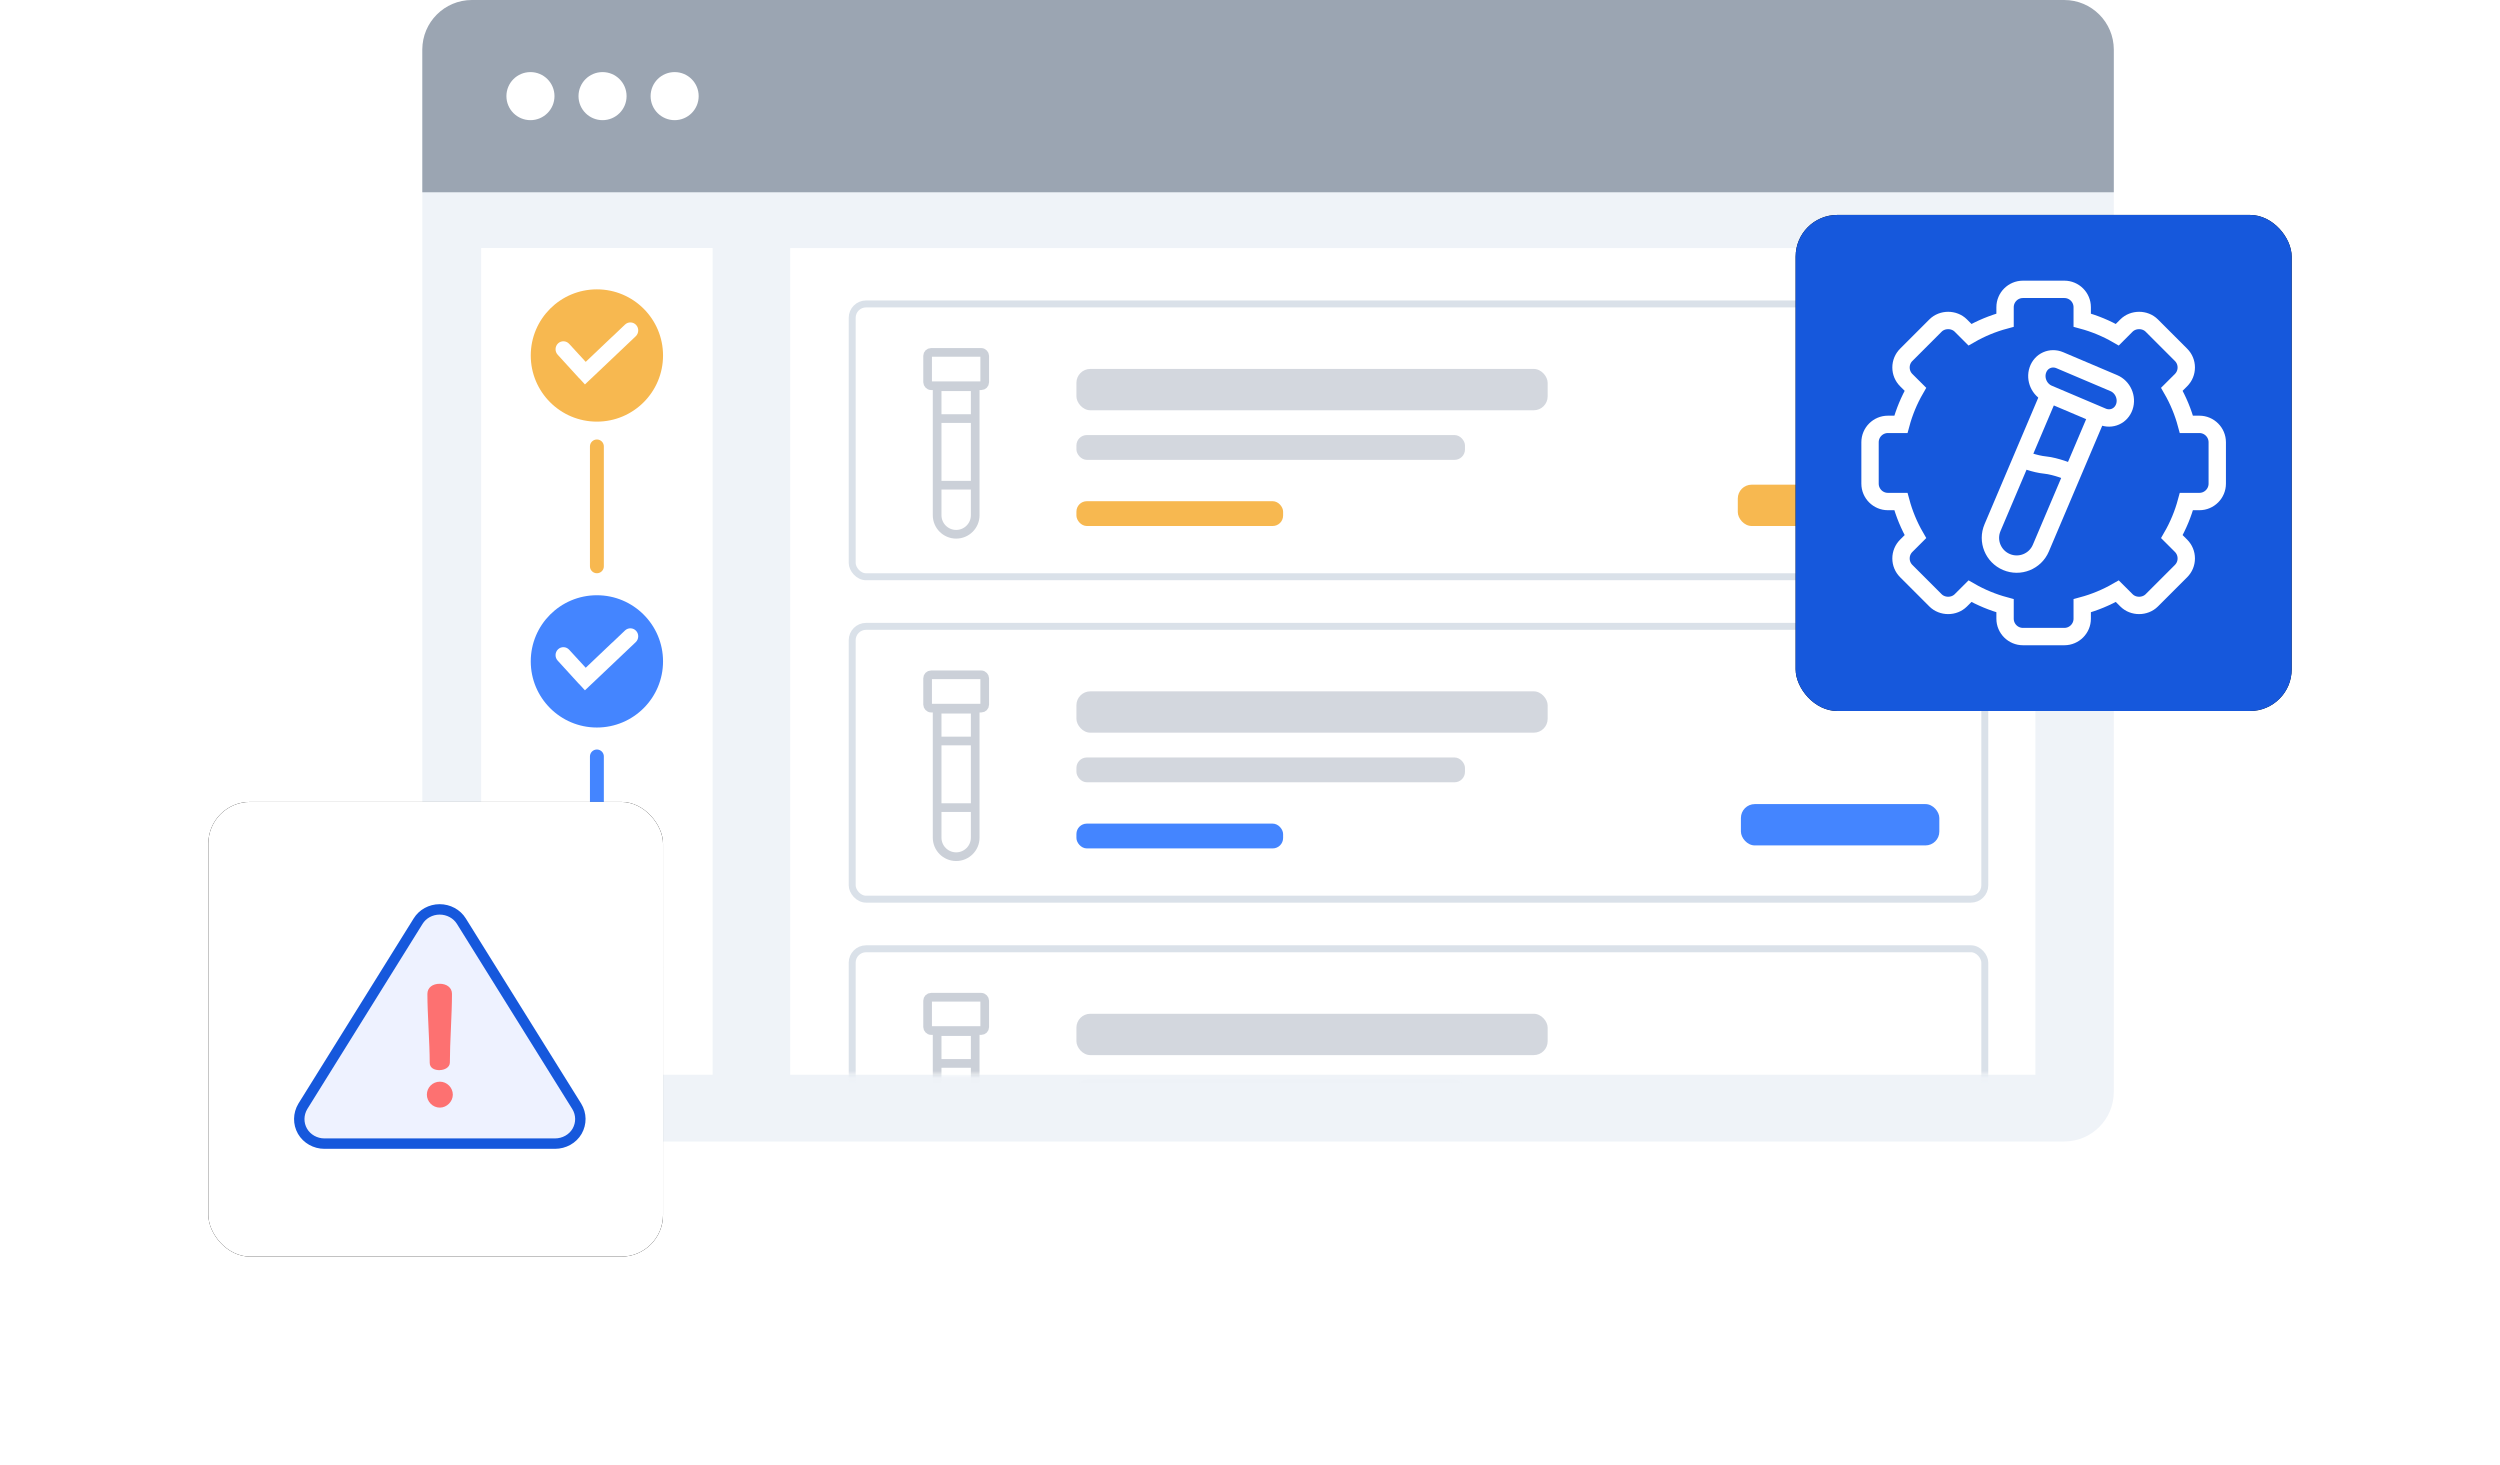 <?xml version="1.0" encoding="UTF-8"?>
<svg width="360px" height="211px" viewBox="0 0 360 211" version="1.1" xmlns="http://www.w3.org/2000/svg" xmlns:xlink="http://www.w3.org/1999/xlink">
    <title>multi-stage-sample</title>
    <defs>
        <polygon id="path-1" points="1.69176842e-14 1.69176842e-14 179.31 1.69176842e-14 179.31 119.045 1.69176842e-14 119.045"></polygon>
        <polygon id="path-3" points="1.69176842e-14 1.69176842e-14 179.31 1.69176842e-14 179.31 119.045 1.69176842e-14 119.045"></polygon>
        <polygon id="path-5" points="1.69176842e-14 1.69176842e-14 179.31 1.69176842e-14 179.31 119.045 1.69176842e-14 119.045"></polygon>
        <rect id="path-7" x="0" y="0" width="71.429" height="71.429" rx="6"></rect>
        <filter x="-63.0%" y="-63.0%" width="226.0%" height="226.0%" filterUnits="objectBoundingBox" id="filter-8">
            <feOffset dx="0" dy="0" in="SourceAlpha" result="shadowOffsetOuter1"></feOffset>
            <feGaussianBlur stdDeviation="15" in="shadowOffsetOuter1" result="shadowBlurOuter1"></feGaussianBlur>
            <feColorMatrix values="0 0 0 0 0.832   0 0 0 0 0.837   0 0 0 0 0.843  0 0 0 0.378 0" type="matrix" in="shadowBlurOuter1"></feColorMatrix>
        </filter>
        <rect id="path-9" x="0" y="0" width="65.476" height="65.476" rx="6"></rect>
        <filter x="-68.7%" y="-68.7%" width="237.5%" height="237.5%" filterUnits="objectBoundingBox" id="filter-10">
            <feOffset dx="0" dy="0" in="SourceAlpha" result="shadowOffsetOuter1"></feOffset>
            <feGaussianBlur stdDeviation="15" in="shadowOffsetOuter1" result="shadowBlurOuter1"></feGaussianBlur>
            <feColorMatrix values="0 0 0 0 0.832   0 0 0 0 0.837   0 0 0 0 0.843  0 0 0 0.378 0" type="matrix" in="shadowBlurOuter1"></feColorMatrix>
        </filter>
    </defs>
    <g id="Page-1" stroke="none" stroke-width="1" fill="none" fill-rule="evenodd">
        <g id="Integration-Page" transform="translate(-307, -7105)">
            <g id="multi-stage-sample" transform="translate(337, 7105)">
                <g id="path-1-link" transform="translate(30.812, 0.551)" fill="#EFF3F8">
                    <path d="M7.143,0 L236.432,0 C240.376,0 243.574,3.198 243.574,7.143 L243.574,156.682 C243.574,160.627 240.376,163.825 236.432,163.825 L7.143,163.825 C3.198,163.825 0,160.627 0,156.682 L0,7.143 C0,3.198 3.198,0 7.143,0 Z" id="path-1"></path>
                </g>
                <path d="M37.955,0 L267.244,0 C271.189,0 274.387,3.198 274.387,7.143 L274.387,27.684 L274.387,27.684 L30.812,27.684 L30.812,7.143 C30.812,3.198 34.01,0 37.955,0 Z" id="Rectangle" fill="#9BA5B2" fill-rule="nonzero"></path>
                <circle id="Oval" fill="#FFFFFF" fill-rule="nonzero" cx="46.385" cy="13.842" r="3.461"></circle>
                <circle id="Oval-Copy-7" fill="#FFFFFF" fill-rule="nonzero" cx="56.766" cy="13.842" r="3.461"></circle>
                <circle id="Oval-Copy-8" fill="#FFFFFF" fill-rule="nonzero" cx="67.148" cy="13.842" r="3.461"></circle>
                <g id="Mask" transform="translate(83.787, 35.719)" fill="#FFFFFF" fill-rule="nonzero">
                    <polygon id="path-3" points="1.69176842e-14 1.69176842e-14 179.31 1.69176842e-14 179.31 119.045 1.69176842e-14 119.045"></polygon>
                </g>
                <g id="Group-15-Clipped" transform="translate(83.787, 35.719)">
                    <mask id="mask-2" fill="white">
                        <use xlink:href="#path-1"></use>
                    </mask>
                    <g id="path-3"></g>
                    <g id="Group-15" mask="url(#mask-2)">
                        <g transform="translate(8.929, 8.047)" id="Group">
                            <rect id="Rectangle" stroke="#DAE1E9" x="0" y="0" width="163.095" height="39.286" rx="2"></rect>
                            <g id="Group-10" transform="translate(10.86, 6.979)" stroke="#CBD0D8" stroke-width="1.25">
                                <path d="M1.371,4.946 L6.853,4.946 L6.853,23.449 C6.853,24.963 5.626,26.19 4.112,26.19 C2.598,26.19 1.371,24.963 1.371,23.449 L1.371,4.946 L1.371,4.946 Z" id="Rectangle-Copy-37" fill="#FFFFFF" fill-rule="nonzero"></path>
                                <line x1="1.371" y1="9.53" x2="6.853" y2="9.53" id="Path-90-Copy-2"></line>
                                <rect id="Rectangle-Copy-38" fill="#FFFFFF" fill-rule="nonzero" x="0" y="0" width="8.224" height="4.797" rx="0.5"></rect>
                                <line x1="1.371" y1="19.124" x2="6.853" y2="19.124" id="Path-90-Copy-3"></line>
                            </g>
                            <rect id="Rectangle" fill="#D3D7DE" x="32.289" y="9.36" width="67.857" height="5.952" rx="2"></rect>
                            <rect id="Rectangle-Copy-4" fill="#F7B850" x="127.527" y="26.026" width="28.571" height="5.952" rx="2"></rect>
                            <rect id="Rectangle-Copy" fill="#D3D7DE" x="32.289" y="18.883" width="55.952" height="3.571" rx="1.5"></rect>
                            <rect id="Rectangle-Copy-3" fill="#F7B850" x="32.289" y="28.407" width="29.762" height="3.571" rx="1.5"></rect>
                        </g>
                    </g>
                </g>
                <g id="Group-15-Clipped" transform="translate(83.787, 35.719)">
                    <mask id="mask-4" fill="white">
                        <use xlink:href="#path-3"></use>
                    </mask>
                    <g id="path-3"></g>
                    <g id="Group-15" mask="url(#mask-4)">
                        <g transform="translate(8.929, 54.475)" id="Group">
                            <rect id="Rectangle" stroke="#DAE1E9" x="0" y="0" width="163.095" height="39.286" rx="2"></rect>
                            <g id="Group-10" transform="translate(10.86, 6.979)" stroke="#CBD0D8" stroke-width="1.25">
                                <path d="M1.371,4.946 L6.853,4.946 L6.853,23.449 C6.853,24.963 5.626,26.19 4.112,26.19 C2.598,26.19 1.371,24.963 1.371,23.449 L1.371,4.946 L1.371,4.946 Z" id="Rectangle-Copy-37" fill="#FFFFFF" fill-rule="nonzero"></path>
                                <line x1="1.371" y1="9.53" x2="6.853" y2="9.53" id="Path-90-Copy-2"></line>
                                <rect id="Rectangle-Copy-38" fill="#FFFFFF" fill-rule="nonzero" x="0" y="0" width="8.224" height="4.797" rx="0.5"></rect>
                                <line x1="1.371" y1="19.124" x2="6.853" y2="19.124" id="Path-90-Copy-3"></line>
                            </g>
                            <rect id="Rectangle" fill="#D3D7DE" x="32.289" y="9.36" width="67.857" height="5.952" rx="2"></rect>
                            <rect id="Rectangle-Copy-4" fill="#4485FF" x="127.976" y="25.595" width="28.571" height="5.952" rx="2"></rect>
                            <rect id="Rectangle-Copy" fill="#D3D7DE" x="32.289" y="18.883" width="55.952" height="3.571" rx="1.5"></rect>
                            <rect id="Rectangle-Copy-3" fill="#4485FF" x="32.289" y="28.407" width="29.762" height="3.571" rx="1.5"></rect>
                        </g>
                    </g>
                </g>
                <g id="Group-15-Clipped" transform="translate(83.787, 35.719)">
                    <mask id="mask-6" fill="white">
                        <use xlink:href="#path-5"></use>
                    </mask>
                    <g id="path-3"></g>
                    <g id="Group-15" mask="url(#mask-6)">
                        <g transform="translate(8.929, 100.904)" id="Group">
                            <rect id="Rectangle" stroke="#DAE1E9" x="0" y="0" width="163.095" height="39.286" rx="2"></rect>
                            <g id="Group-10" transform="translate(10.86, 6.979)" stroke="#CBD0D8" stroke-width="1.25">
                                <path d="M1.371,4.946 L6.853,4.946 L6.853,23.449 C6.853,24.963 5.626,26.19 4.112,26.19 C2.598,26.19 1.371,24.963 1.371,23.449 L1.371,4.946 L1.371,4.946 Z" id="Rectangle-Copy-37" fill="#FFFFFF" fill-rule="nonzero"></path>
                                <line x1="1.371" y1="9.53" x2="6.853" y2="9.53" id="Path-90-Copy-2"></line>
                                <rect id="Rectangle-Copy-38" fill="#FFFFFF" fill-rule="nonzero" x="0" y="0" width="8.224" height="4.797" rx="0.5"></rect>
                                <line x1="1.371" y1="19.124" x2="6.853" y2="19.124" id="Path-90-Copy-3"></line>
                            </g>
                            <rect id="Rectangle" fill="#D3D7DE" x="32.289" y="9.36" width="67.857" height="5.952" rx="2"></rect>
                            <rect id="Rectangle-Copy-4" fill="#707B8B" x="129.908" y="26.026" width="28.571" height="5.952" rx="2"></rect>
                            <rect id="Rectangle-Copy" fill="#D3D7DE" x="32.289" y="18.883" width="55.952" height="3.571" rx="1.5"></rect>
                            <rect id="Rectangle-Copy-3" fill="#F7A4A4" x="32.289" y="28.407" width="29.762" height="3.571" rx="1.5"></rect>
                        </g>
                    </g>
                </g>
                <rect id="Mask" fill="#FFFFFF" fill-rule="nonzero" transform="translate(55.952, 95.238) scale(-1, 1) translate(-55.952, -95.238) " x="39.286" y="35.714" width="33.333" height="119.048"></rect>
                <g id="Group-14" transform="translate(46.429, 41.667)">
                    <path d="M9.524,22.619 L9.524,39.881 L9.524,22.619 Z" id="Path-24" stroke="#F7B850" stroke-width="2" stroke-linejoin="round"></path>
                    <path d="M9.524,67.262 C9.524,67.262 9.524,73.214 9.524,85.119 C9.524,73.214 9.524,67.262 9.524,67.262 Z" id="Path-24" stroke="#4485FF" stroke-width="2" stroke-linejoin="round"></path>
                    <g id="Group" fill-rule="nonzero">
                        <circle id="Oval" fill="#F7B850" cx="9.524" cy="9.524" r="9.524"></circle>
                        <path d="M6.962,12.795 L3.876,9.412 C3.45,8.947 3.474,8.219 3.929,7.784 C4.388,7.352 5.103,7.38 5.529,7.845 L7.914,10.442 L11.693,6.849 C11.727,6.817 11.762,6.788 11.8,6.76 L13.572,5.072 C14.029,4.638 14.744,4.663 15.172,5.126 C15.598,5.591 15.574,6.319 15.118,6.754 L9.687,11.907 L7.801,13.69 L6.968,12.782 L6.962,12.795 Z" id="Path" fill="#FFFFFF"></path>
                    </g>
                    <g id="Group-Copy-3" transform="translate(0, 44.048)" fill-rule="nonzero">
                        <circle id="Oval" fill="#4485FF" cx="9.524" cy="9.524" r="9.524"></circle>
                        <path d="M6.962,12.795 L3.876,9.412 C3.45,8.947 3.474,8.219 3.929,7.784 C4.388,7.352 5.103,7.38 5.529,7.845 L7.914,10.442 L11.693,6.849 C11.727,6.817 11.762,6.788 11.8,6.76 L13.572,5.072 C14.029,4.638 14.744,4.663 15.172,5.126 C15.598,5.591 15.574,6.319 15.118,6.754 L9.687,11.907 L7.801,13.69 L6.968,12.782 L6.962,12.795 Z" id="Path" fill="#FFFFFF"></path>
                    </g>
                    <g id="Group-Copy-7" transform="translate(0, 88.095)" fill-rule="nonzero">
                        <circle id="Oval" fill="#D3D7DE" cx="9.524" cy="9.524" r="9.524"></circle>
                        <path d="M6.48,14.367 L3.015,10.568 C2.537,10.046 2.564,9.228 3.075,8.74 C3.59,8.255 4.393,8.286 4.871,8.809 L7.55,11.725 L11.792,7.69 C11.83,7.654 11.87,7.621 11.912,7.591 L13.902,5.695 C14.415,5.208 15.218,5.235 15.698,5.756 C16.177,6.277 16.15,7.095 15.638,7.583 L9.54,13.369 L7.423,15.372 L6.487,14.352 L6.48,14.367 Z" id="Path" fill="#FFFFFF"></path>
                    </g>
                </g>
                <g id="Group-19" transform="translate(228.571, 30.952)">
                    <g id="path-11">
                        <use fill="black" fill-opacity="1" filter="url(#filter-8)" xlink:href="#path-7"></use>
                        <use fill="#1658DC" fill-rule="evenodd" xlink:href="#path-7"></use>
                    </g>
                    <g id="shopping-basket-copy-3" transform="translate(10.714, 10.714)" stroke="#FFFFFF" stroke-width="2.5">
                        <g id="Group-50">
                            <path d="M45.556,19.442 C45.079,17.671 44.378,15.978 43.463,14.39 L44.784,13.071 C45.271,12.584 45.538,11.937 45.538,11.25 C45.538,10.562 45.271,9.916 44.784,9.431 L40.568,5.213 C39.596,4.241 37.901,4.24 36.926,5.213 L35.606,6.533 C34.018,5.618 32.324,4.918 30.554,4.441 L30.554,2.574 C30.554,1.152 29.4,0 27.981,0 L22.018,0 C20.599,0 19.444,1.152 19.444,2.574 L19.444,4.441 C17.675,4.918 15.981,5.618 14.391,6.533 L13.071,5.213 C12.097,4.24 10.401,4.241 9.429,5.213 L5.213,9.431 C4.728,9.916 4.46,10.564 4.46,11.25 C4.46,11.939 4.728,12.584 5.213,13.072 L6.534,14.39 C5.621,15.978 4.918,17.671 4.443,19.442 L2.574,19.442 C1.154,19.442 0,20.598 0,22.018 L0,27.98 C0,29.399 1.154,30.555 2.574,30.555 L4.443,30.555 C4.919,32.323 5.621,34.019 6.535,35.607 L5.215,36.926 C4.728,37.413 4.46,38.061 4.46,38.75 C4.46,39.438 4.728,40.082 5.215,40.569 L9.429,44.784 C10.403,45.757 12.099,45.76 13.072,44.784 L14.393,43.465 C15.982,44.379 17.675,45.079 19.444,45.557 L19.444,47.428 C19.444,48.846 20.599,50 22.019,50 L27.981,50 C29.4,50 30.554,48.846 30.554,47.428 L30.554,45.557 C32.324,45.079 34.018,44.379 35.607,43.465 L36.928,44.784 C37.901,45.76 39.596,45.757 40.569,44.784 L44.785,40.569 C45.271,40.082 45.538,39.438 45.538,38.75 C45.538,38.061 45.271,37.414 44.785,36.926 L43.465,35.607 C44.378,34.019 45.081,32.323 45.557,30.555 L47.425,30.555 C48.846,30.555 50,29.399 50,27.98 L50,22.018 C49.999,20.598 48.844,19.442 47.425,19.442 L45.556,19.442 Z" id="Path"></path>
                            <g id="Group-24" transform="translate(25.573, 25.62) rotate(23) translate(-25.573, -25.62) translate(18.8, 10.743)">
                                <path d="M2.866,2.446 L10.424,2.446 L10.424,25.985 C10.424,28.066 8.727,29.754 6.645,29.754 L6.645,29.754 C4.557,29.754 2.866,28.066 2.866,25.985 L2.866,2.446 Z" id="Rectangle-1833" fill="#1658DC" fill-rule="nonzero"></path>
                                <path d="M3.07,15.202 C3.07,15.202 4.863,15.18 6.329,14.721 C7.794,14.261 10.029,14.239 10.029,14.239" id="Path-9878" stroke-linecap="round" stroke-linejoin="round"></path>
                                <path d="M0.007,2.541 C-0.094,1.138 0.955,5.90765652e-17 2.37,5.90765652e-17 L10.812,5.90765652e-17 C12.217,5.90765652e-17 13.438,1.128 13.539,2.541 L13.539,2.541 C13.639,3.944 12.59,5.082 11.175,5.082 L2.734,5.082 C1.328,5.082 0.108,3.954 0.007,2.541 L0.007,2.541 Z" id="Rectangle-1834" fill="#1658DC" fill-rule="nonzero"></path>
                            </g>
                        </g>
                    </g>
                </g>
                <g id="path-13" transform="translate(0, 115.476)">
                    <use fill="black" fill-opacity="1" filter="url(#filter-10)" xlink:href="#path-9"></use>
                    <use fill="#FFFFFF" fill-rule="evenodd" xlink:href="#path-9"></use>
                </g>
                <g id="Path" transform="translate(13.095, 130.952)" fill-rule="nonzero">
                    <path d="M40.009,31.944 C39.371,33.045 38.155,33.73 36.818,33.73 L3.622,33.73 C2.315,33.73 1.1,33.045 0.462,31.944 C-0.176,30.828 -0.146,29.473 0.507,28.371 L17.113,1.697 C17.751,0.655 18.936,0 20.213,0 C21.489,0 22.689,0.64 23.342,1.697 L39.963,28.371 C40.632,29.473 40.647,30.828 40.009,31.944 L40.009,31.944 Z" stroke="#1658DC" stroke-width="1.5" fill="#EEF2FF"></path>
                    <path d="M20.258,28.547 C19.195,28.547 18.374,27.666 18.374,26.679 C18.374,25.661 19.179,24.81 20.258,24.81 C21.261,24.81 22.112,25.661 22.112,26.679 C22.112,27.666 21.246,28.547 20.243,28.547 L20.258,28.547 Z" fill="#FD7171"></path>
                    <path d="M20.228,23.154 C19.468,23.154 18.784,22.85 18.784,22.09 C18.784,19.204 18.45,15.056 18.45,12.185 C18.45,11.243 19.21,10.711 20.228,10.711 C21.185,10.711 21.99,11.227 21.99,12.169 C21.99,15.056 21.686,19.189 21.686,22.045 C21.686,22.804 20.835,23.139 20.243,23.139 L20.228,23.154 Z" fill="#FD7171"></path>
                </g>
            </g>
        </g>
    </g>
</svg>